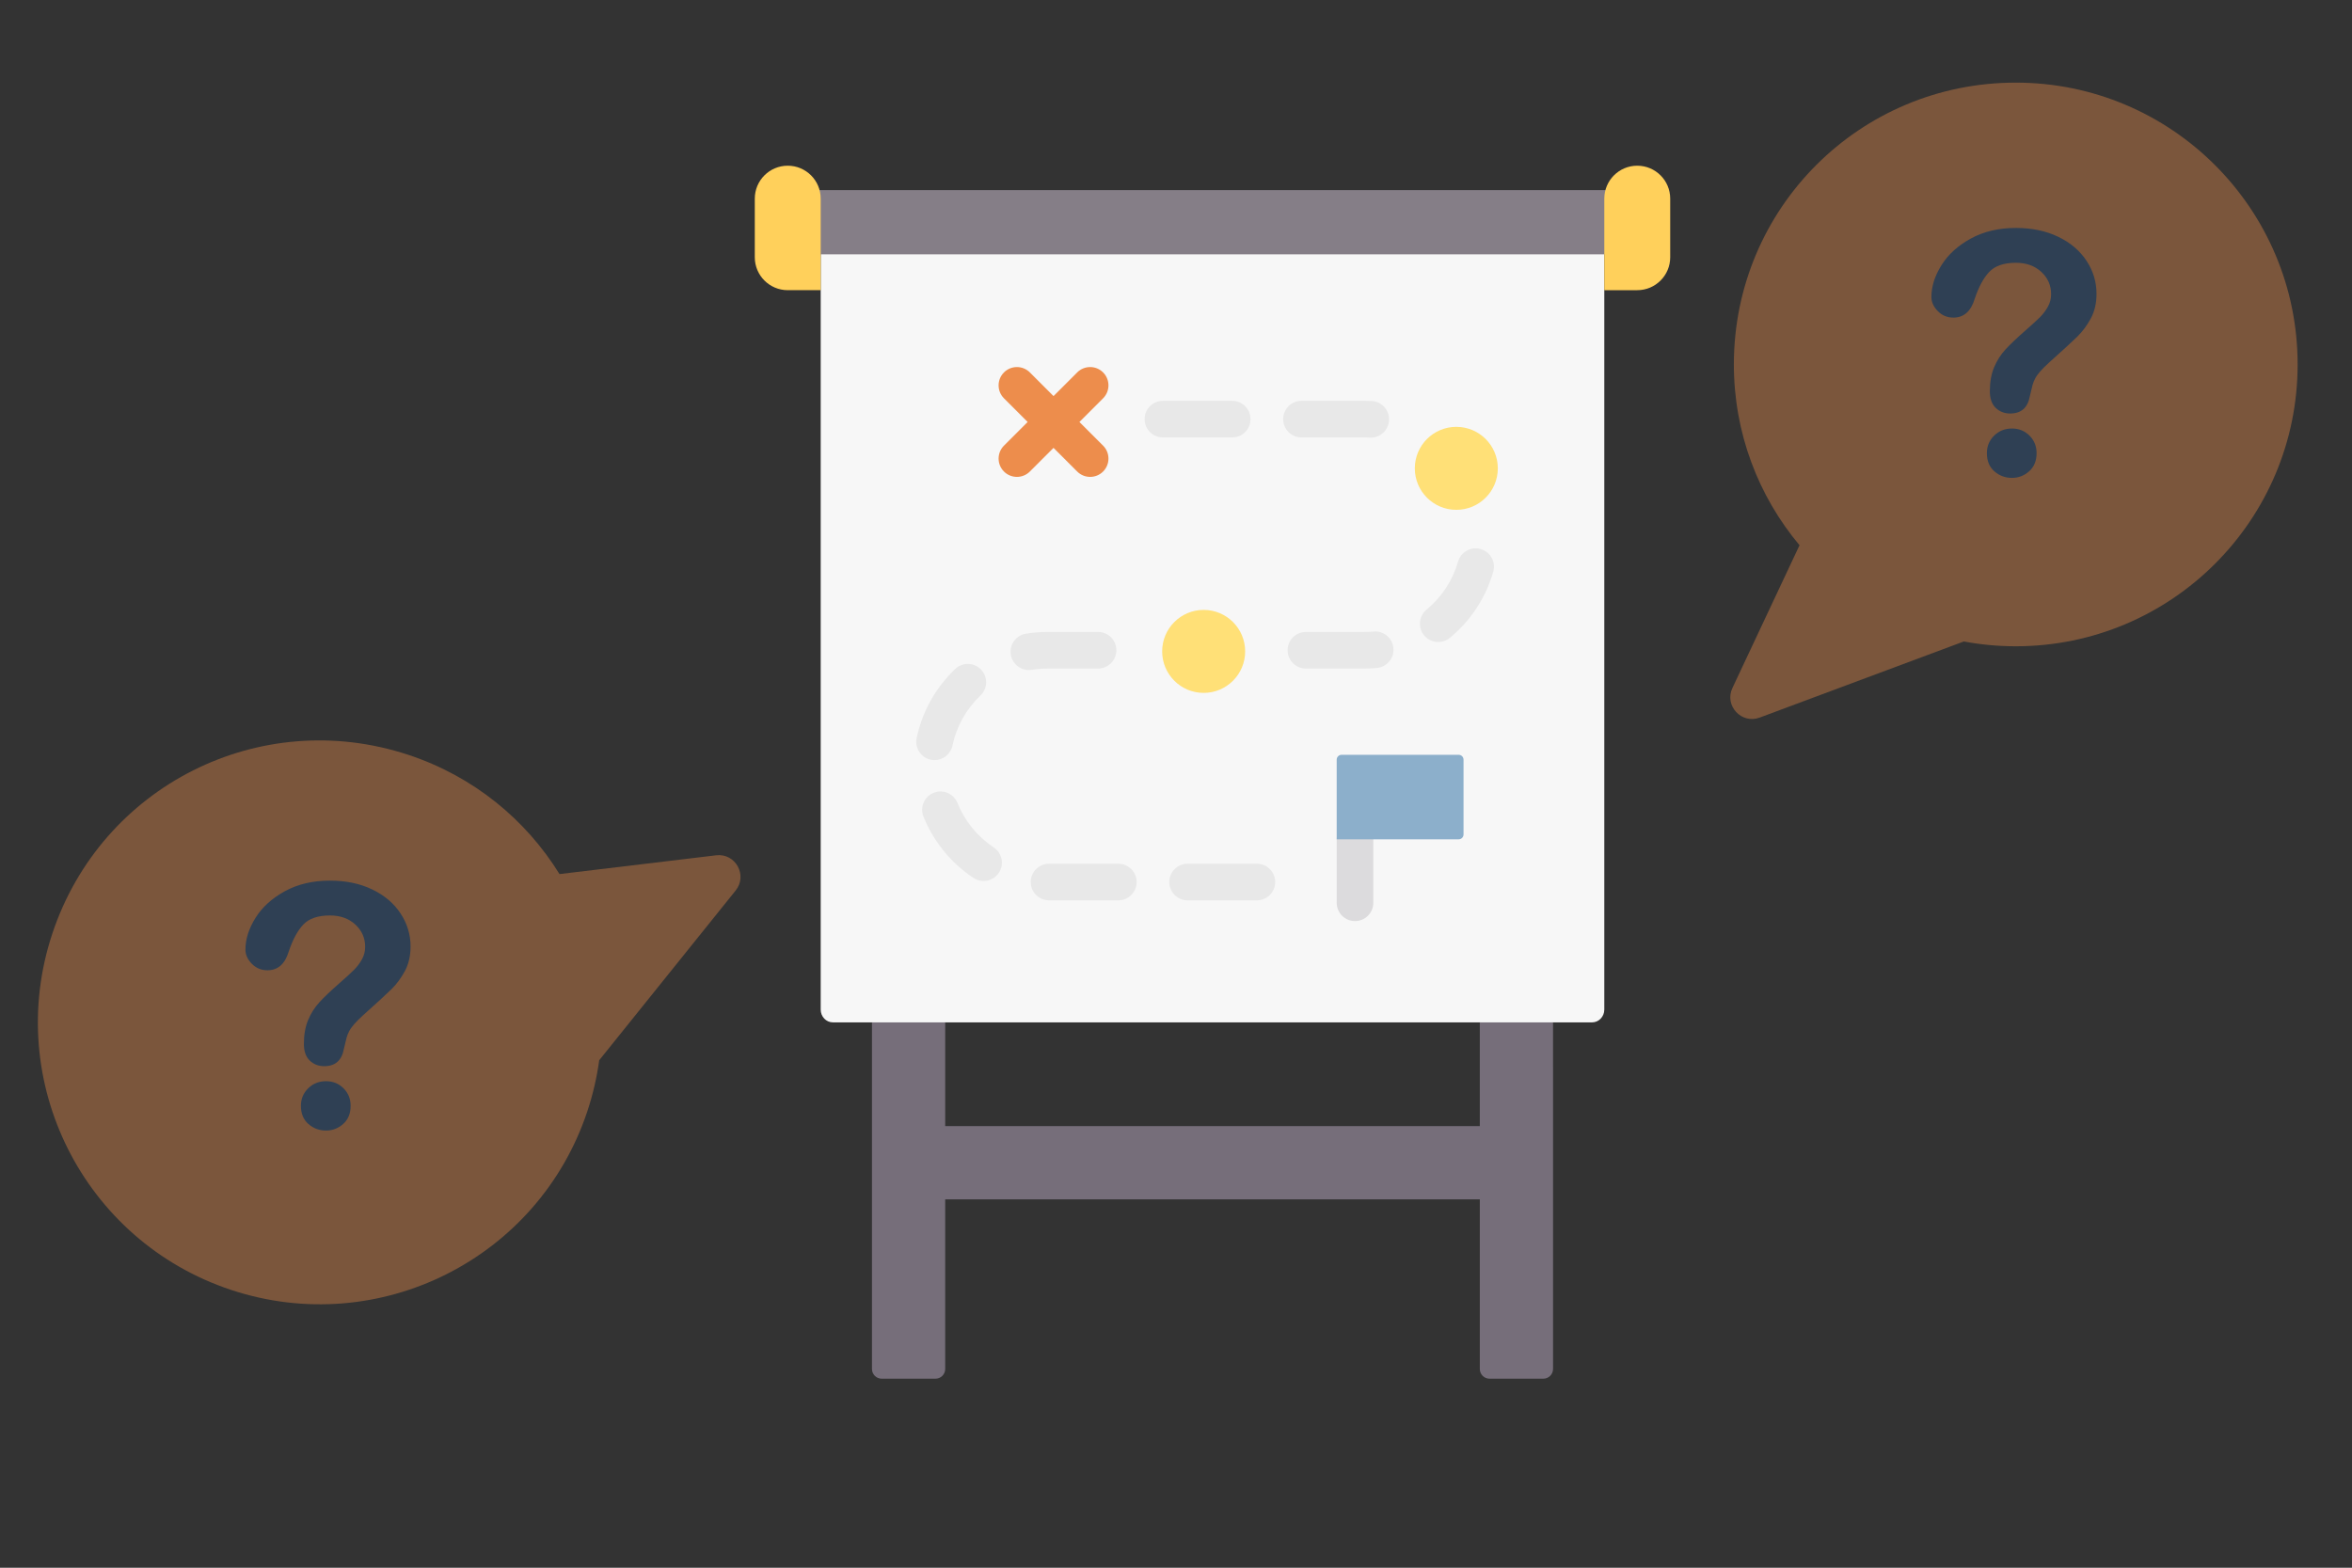 <?xml version="1.0" encoding="UTF-8"?>
<svg xmlns="http://www.w3.org/2000/svg" id="Ebene_1" version="1.1" viewBox="0 0 1799.955 1200">
  <rect x="0" y="0" width="1799.955" height="1200" fill="#333333" stroke="none"/>
  <g>
    <path d="M1188.519,816.19v-33.626l-29.779-12.846-26.266,12.846v79.397h-409.128v-79.397l-29.779-12.846-26.266,12.846v265.279c0,4.127,3.346,7.473,7.473,7.473h41.1c4.127,0,7.473-3.346,7.473-7.473v-129.837h409.128v129.837c0,4.127,3.346,7.473,7.473,7.473h41.1c4.127,0,7.473-3.346,7.473-7.473v-231.652l-0-.001Z" style="fill: #766e7a;"></path>
    <path d="M927.91,161.494l-264.621,12.979-17.541-12.979-17.678,14.566v596.722c0,5.402,4.183,9.782,9.341,9.782h580.999c5.158,0,9.341-4.381,9.341-9.782V176.06l-299.84-14.566Z" style="fill: #f7f7f7;"></path>
    <path d="M826.069,322.995l18.114-18.114c5.472-5.474,5.472-14.344,0-19.816-5.474-5.47-14.344-5.47-19.816,0l-18.114,18.114-18.114-18.114c-5.474-5.47-14.344-5.47-19.816,0-5.472,5.474-5.472,14.344,0,19.816l18.114,18.114-18.114,18.114c-5.472,5.474-5.472,14.344,0,19.816,2.737,2.735,6.324,4.102,9.909,4.102s7.172-1.367,9.909-4.102l18.114-18.114,18.114,18.114c2.737,2.735,6.324,4.102,9.909,4.102s7.172-1.367,9.909-4.102c5.472-5.474,5.472-14.344,0-19.816l-18.117-18.114Z" style="fill: #ed8d4c;"></path>
    <g>
      <path d="M961.883,689.155h-53.02c-7.74,0-14.011-6.271-14.011-14.011s6.271-14.011,14.011-14.011h53.02c7.74,0,14.011,6.271,14.011,14.011s-6.273,14.011-14.011,14.011ZM855.842,689.155h-53.022c-7.74,0-14.011-6.271-14.011-14.011s6.271-14.011,14.011-14.011h53.022c7.74,0,14.011,6.271,14.011,14.011s-6.273,14.011-14.011,14.011Z" style="fill: #e8e8e8;"></path>
      <path d="M752.715,674.339c-2.671,0-5.373-.762-7.762-2.358-17.252-11.508-30.47-27.72-38.219-46.883-2.901-7.174.562-15.341,7.738-18.243,7.174-2.903,15.341.564,18.243,7.738,5.631,13.922,15.239,25.704,27.791,34.075,6.436,4.293,8.175,12.993,3.88,19.431-2.703,4.05-7.144,6.24-11.67,6.24l-0.0 0ZM715.223,581.813c-.962,0-1.934-.101-2.912-.306-7.572-1.599-12.412-9.034-10.811-16.606,4.272-20.214,14.467-38.482,29.483-52.824,5.595-5.345,14.465-5.143,19.81.452s5.143,14.465-.452,19.81c-10.916,10.428-18.325,23.692-21.424,38.357-1.394,6.593-7.213,11.117-13.694,11.117l0-0ZM787.366,512.896c-6.744,0-12.689-4.88-13.811-11.753-1.25-7.637,3.931-14.839,11.566-16.087,5.455-.893,11.037-1.345,16.595-1.345h38.617c7.74,0,14.011,6.271,14.011,14.011s-6.271,14.011-14.011,14.011h-38.613c-4.052,0-8.115.329-12.08.975-.762.127-1.524.187-2.274.187h0ZM1044.276,511.734h-44.879c-7.74,0-14.011-6.271-14.011-14.011s6.271-14.011,14.011-14.011h44.879c2.294,0,4.598-.105,6.851-.31,7.725-.738,14.523,4.971,15.227,12.677s-4.971,14.523-12.677,15.227c-3.097.284-6.26.428-9.401.428h0ZM1100.668,491.438c-4.028,0-8.027-1.73-10.798-5.076-4.936-5.958-4.104-14.792,1.855-19.728,11.629-9.63,19.965-22.338,24.107-36.751,2.139-7.435,9.903-11.73,17.337-9.595,7.435,2.139,11.732,9.899,9.595,17.337-5.707,19.853-17.174,37.346-33.167,50.59-2.614,2.169-5.78,3.223-8.928,3.223v-0ZM1049.036,334.952c-.252,0-.506-.006-.76-.021-1.315-.069-2.66-.106-4-.106h-48.271c-7.74,0-14.011-6.271-14.011-14.011s6.271-14.011,14.011-14.011h48.271c1.835,0,3.684.049,5.494.146,7.727.413,13.656,7.011,13.243,14.74-.4,7.475-6.583,13.264-13.978,13.264ZM942.984,334.827h-53.022c-7.74,0-14.011-6.271-14.011-14.011s6.271-14.011,14.011-14.011h53.022c7.74,0,14.011,6.271,14.011,14.011s-6.271,14.011-14.011,14.011Z" style="fill: #e8e8e8;"></path>
    </g>
    <circle cx="921.145" cy="498.603" r="31.759" style="fill: #ffe077;"></circle>
    <circle cx="1114.5" cy="358.491" r="31.759" style="fill: #ffe077;"></circle>
    <path d="M1036.971,705.035c-7.74,0-14.011-6.271-14.011-14.011v-48.572c0-7.74,6.271-14.011,14.011-14.011s14.011,6.271,14.011,14.011v48.572c0,7.74-6.273,14.011-14.011,14.011Z" style="fill: #dcdbdd;"></path>
    <path d="M1116.286,642.451h-93.326v-60.971c0-2.064,1.672-3.736,3.736-3.736h89.59c2.064,0,3.736,1.672,3.736,3.736v57.235c0,2.064-1.674,3.736-3.736,3.736Z" style="fill: #8cafcb;"></path>
    <path d="M619.594,145.52h616.63v49.146h-616.63l-0-49.146Z" style="fill: #857e87;"></path>
    <g>
      <path d="M602.85,126.838c-13.929,0-25.22,11.291-25.22,25.22v44.836c0,13.936,11.284,25.22,25.22,25.22h25.22v-70.056c0-13.929-11.291-25.22-25.22-25.22Z" style="fill: #ffd05b;"></path>
      <path d="M1252.97,126.838c-13.929,0-25.22,11.291-25.22,25.22v17.748h-0v52.309h25.22c13.936,0,25.22-11.284,25.22-25.22v-21.483l0-.001v-23.352c0-13.929-11.291-25.22-25.22-25.22Z" style="fill: #ffd05b;"></path>
    </g>
  </g>
  <path d="M1542.629,63.248c-119.364-0-215.576,96.093-215.718,215.456-.062,52.772,18.834,101.123,50.243,138.641l-51.353,109.269c-6.338,13.486,6.897,27.859,20.859,22.652l156.214-58.254c12.886,2.401,26.171,3.67,39.754,3.67,119.137,0,215.717-96.58,215.717-215.717,0-119.137-96.579-215.717-215.717-215.717Z" style="fill: #ed8d4c; isolation: isolate; opacity: .39;"></path>
  <path d="M40.004,714.741c37.548-113.305,159.028-174.405,272.377-136.991,50.113,16.541,90.064,49.688,115.798,91.305l119.876-14.373c14.795-1.774,24.275,15.31,14.941,26.926l-104.437,129.958c-1.775,12.988-4.749,25.997-9.022,38.89-37.477,113.089-159.535,174.385-272.624,136.908C63.823,949.888,2.527,827.83,40.004,714.741Z" style="fill: #ed8d4c; isolation: isolate; opacity: .39;"></path>
  <path d="M1478.077,227.297c0-8.002,2.569-16.111,7.709-24.325,5.137-8.213,12.636-15.015,22.491-20.407,9.858-5.39,21.356-8.087,34.498-8.087,12.213,0,22.998,2.255,32.349,6.76,9.351,4.508,16.574,10.637,21.672,18.386,5.095,7.751,7.645,16.175,7.645,25.273,0,7.161-1.454,13.438-4.359,18.828-2.907,5.392-6.361,10.046-10.362,13.964-4.003,3.917-11.184,10.51-21.545,19.776-2.865,2.612-5.162,4.909-6.888,6.887-1.727,1.981-3.013,3.791-3.854,5.434-.843,1.642-1.497,3.285-1.959,4.928-.464,1.643-1.159,4.529-2.085,8.656-1.601,8.762-6.614,13.142-15.037,13.142-4.381,0-8.068-1.431-11.057-4.296-2.992-2.863-4.486-7.118-4.486-12.763,0-7.076,1.093-13.205,3.285-18.386,2.189-5.18,5.096-9.729,8.72-13.647,3.621-3.917,8.508-8.57,14.658-13.963,5.39-4.717,9.287-8.277,11.688-10.677,2.4-2.402,4.422-5.075,6.065-8.024,1.642-2.948,2.464-6.149,2.464-9.604,0-6.739-2.508-12.425-7.519-17.059-5.014-4.632-11.48-6.95-19.397-6.95-9.268,0-16.092,2.337-20.471,7.014-4.381,4.675-8.087,11.562-11.12,20.66-2.865,9.521-8.298,14.279-16.3,14.279-4.719,0-8.7-1.662-11.942-4.992-3.244-3.327-4.865-6.928-4.865-10.804ZM1539.743,365.791c-5.14,0-9.626-1.664-13.457-4.991-3.834-3.327-5.75-7.981-5.75-13.964,0-5.307,1.852-9.771,5.56-13.395,3.706-3.621,8.255-5.434,13.647-5.434,5.307,0,9.771,1.812,13.395,5.434,3.621,3.623,5.434,8.087,5.434,13.395,0,5.898-1.896,10.531-5.687,13.9s-8.172,5.055-13.142,5.055Z" style="fill: #2f4054;"></path>
  <path d="M187.836,726.881c0-8.002,2.569-16.111,7.709-24.325,5.137-8.213,12.636-15.015,22.491-20.407,9.858-5.39,21.356-8.087,34.498-8.087,12.213,0,22.998,2.255,32.349,6.76,9.351,4.508,16.574,10.637,21.672,18.386,5.095,7.751,7.645,16.175,7.645,25.273,0,7.161-1.454,13.438-4.359,18.828-2.907,5.392-6.361,10.046-10.362,13.964-4.003,3.917-11.184,10.51-21.545,19.776-2.865,2.612-5.162,4.909-6.888,6.887-1.727,1.981-3.013,3.791-3.854,5.434-.843,1.642-1.497,3.285-1.959,4.928-.464,1.643-1.159,4.529-2.085,8.656-1.601,8.762-6.614,13.142-15.037,13.142-4.381,0-8.068-1.431-11.057-4.296-2.992-2.863-4.486-7.118-4.486-12.763,0-7.076,1.093-13.205,3.285-18.386,2.189-5.18,5.096-9.729,8.72-13.647,3.621-3.917,8.508-8.57,14.658-13.963,5.39-4.717,9.287-8.277,11.688-10.677,2.4-2.402,4.422-5.075,6.065-8.024,1.642-2.948,2.464-6.149,2.464-9.604,0-6.739-2.508-12.425-7.519-17.059-5.014-4.632-11.48-6.95-19.397-6.95-9.268,0-16.092,2.337-20.471,7.014-4.381,4.675-8.087,11.562-11.12,20.66-2.865,9.521-8.298,14.279-16.3,14.279-4.719,0-8.7-1.662-11.942-4.992-3.244-3.327-4.865-6.928-4.865-10.804ZM249.501,865.376c-5.14,0-9.626-1.664-13.457-4.991-3.834-3.327-5.75-7.981-5.75-13.964,0-5.307,1.852-9.771,5.56-13.395,3.706-3.621,8.255-5.434,13.647-5.434,5.307,0,9.771,1.812,13.395,5.434,3.621,3.623,5.434,8.087,5.434,13.395,0,5.898-1.896,10.531-5.687,13.9s-8.172,5.055-13.142,5.055Z" style="fill: #2f4054;"></path>
</svg>
